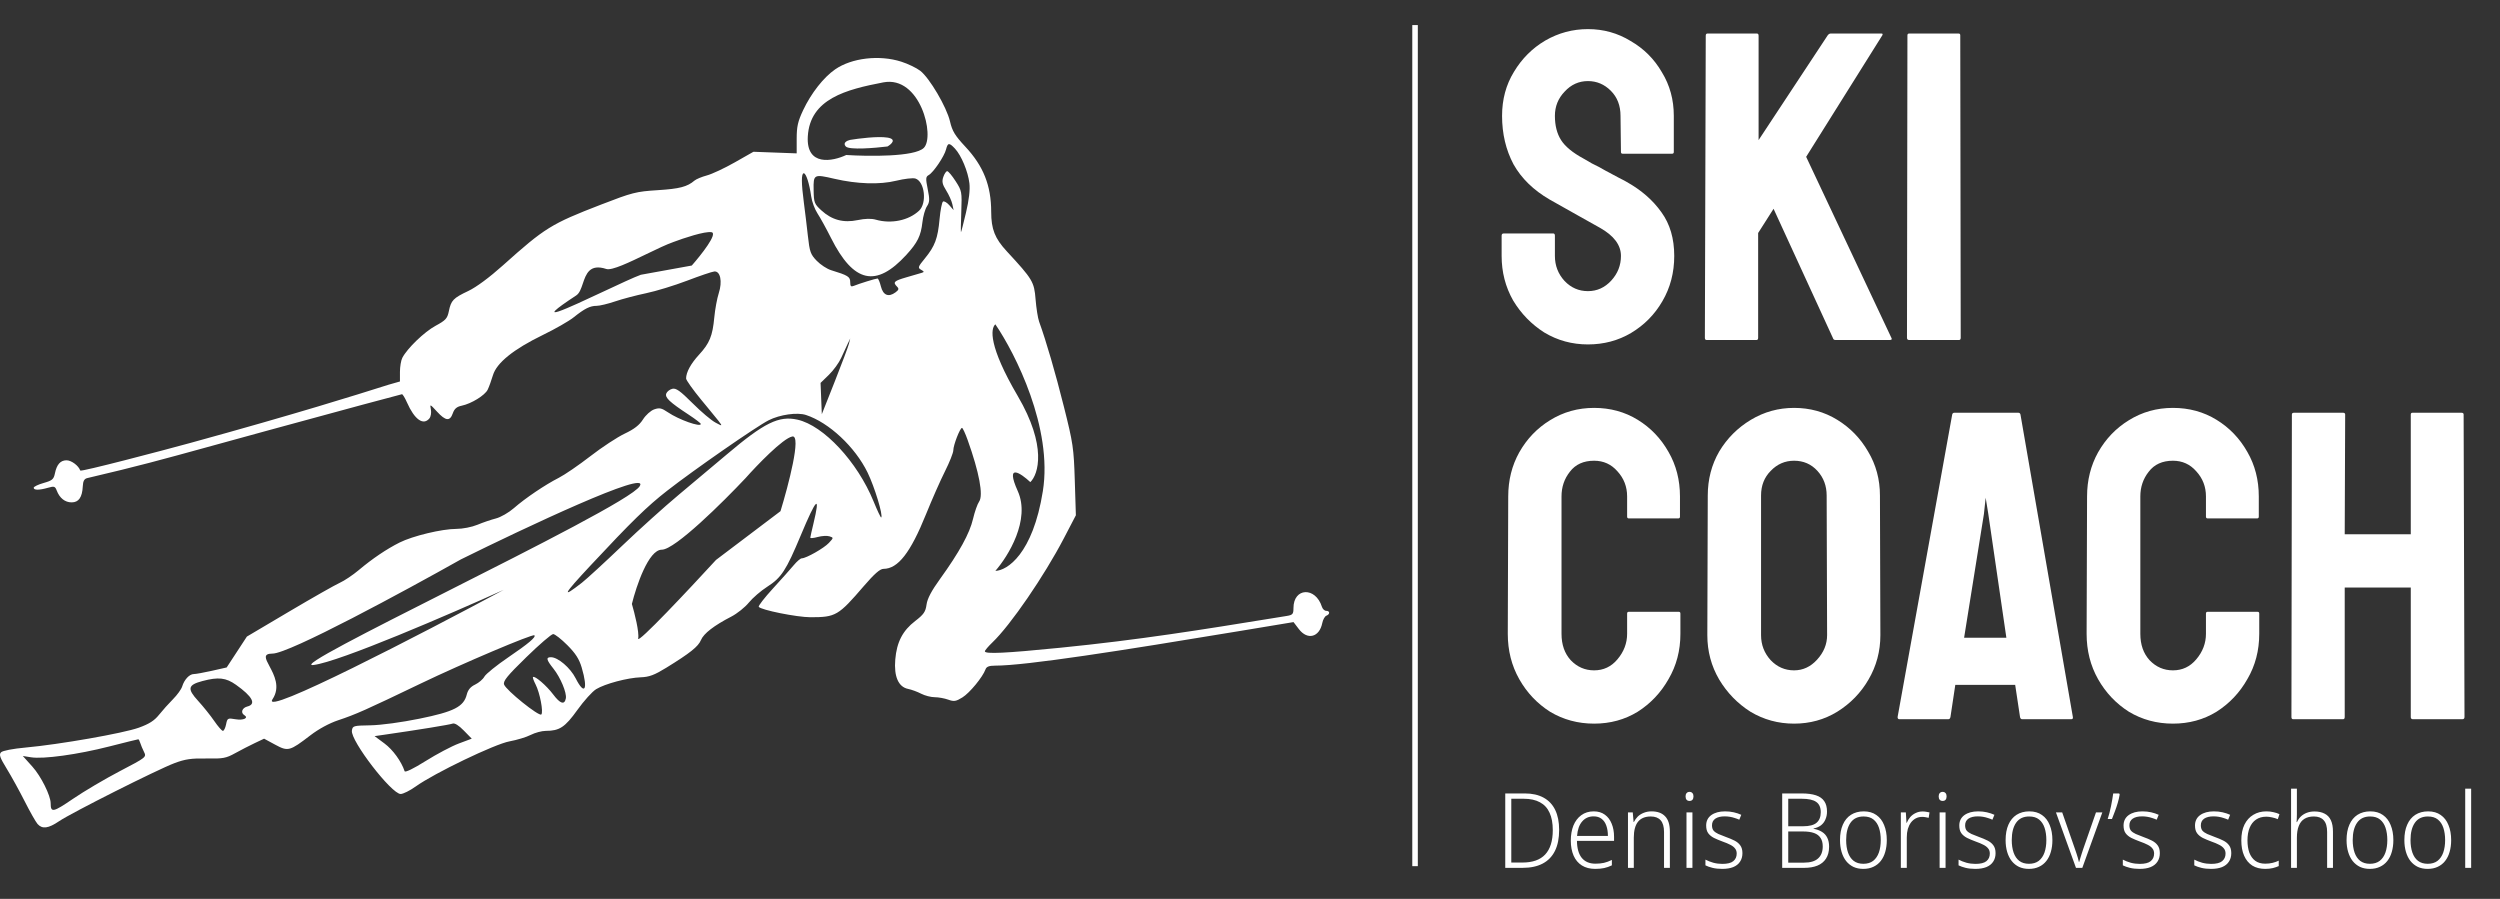 <?xml version="1.0" encoding="UTF-8"?> <svg xmlns="http://www.w3.org/2000/svg" width="178" height="64" viewBox="0 0 178 64" fill="none"><rect x="0" y="0" width="178" height="64" fill="#333333" stroke="none"/> <path d="M113.061 24.523C111.932 24.523 110.897 24.24 109.957 23.676C109.037 23.091 108.295 22.328 107.731 21.387C107.187 20.426 106.916 19.37 106.916 18.221V16.778C106.916 16.674 106.968 16.621 107.072 16.621H110.584C110.667 16.621 110.709 16.674 110.709 16.778V18.221C110.709 18.91 110.939 19.506 111.399 20.008C111.859 20.488 112.413 20.729 113.061 20.729C113.709 20.729 114.263 20.478 114.723 19.976C115.182 19.475 115.412 18.889 115.412 18.221C115.412 17.447 114.911 16.778 113.907 16.214C113.573 16.026 113.05 15.733 112.34 15.336C111.629 14.939 110.96 14.563 110.333 14.207C109.183 13.538 108.326 12.702 107.762 11.699C107.219 10.675 106.947 9.525 106.947 8.25C106.947 7.08 107.229 6.034 107.793 5.115C108.358 4.174 109.1 3.432 110.02 2.889C110.96 2.345 111.974 2.073 113.061 2.073C114.169 2.073 115.182 2.356 116.102 2.92C117.043 3.463 117.785 4.205 118.328 5.146C118.893 6.066 119.175 7.1 119.175 8.25V10.821C119.175 10.905 119.133 10.946 119.049 10.946H115.538C115.454 10.946 115.412 10.905 115.412 10.821L115.381 8.25C115.381 7.518 115.151 6.923 114.691 6.463C114.231 6.003 113.688 5.773 113.061 5.773C112.413 5.773 111.859 6.024 111.399 6.526C110.939 7.006 110.709 7.581 110.709 8.25C110.709 8.94 110.856 9.515 111.148 9.974C111.441 10.434 111.974 10.873 112.747 11.291C112.852 11.354 113.05 11.469 113.343 11.636C113.657 11.783 113.991 11.96 114.346 12.169C114.702 12.357 115.015 12.525 115.287 12.671C115.58 12.817 115.757 12.911 115.82 12.953C116.865 13.538 117.691 14.259 118.297 15.117C118.903 15.953 119.206 16.987 119.206 18.221C119.206 19.412 118.924 20.488 118.36 21.45C117.816 22.39 117.074 23.143 116.133 23.707C115.214 24.251 114.19 24.523 113.061 24.523ZM121.512 24.209C121.428 24.209 121.387 24.157 121.387 24.052L121.449 2.544C121.449 2.439 121.491 2.387 121.575 2.387H125.086C125.17 2.387 125.212 2.439 125.212 2.544V9.974L130.134 2.512C130.197 2.429 130.27 2.387 130.354 2.387H133.959C134.043 2.387 134.064 2.429 134.022 2.512L128.598 11.166L134.681 24.084C134.722 24.167 134.67 24.209 134.524 24.209H130.699C130.594 24.209 130.531 24.167 130.511 24.084L126.278 14.866L125.18 16.59V24.052C125.18 24.157 125.139 24.209 125.055 24.209H121.512ZM135.934 24.209C135.83 24.209 135.777 24.157 135.777 24.052L135.809 2.512C135.809 2.429 135.851 2.387 135.934 2.387H139.446C139.529 2.387 139.571 2.429 139.571 2.512L139.603 24.052C139.603 24.157 139.561 24.209 139.477 24.209H135.934ZM113.5 51.523C112.35 51.523 111.305 51.24 110.364 50.676C109.445 50.091 108.713 49.317 108.17 48.356C107.626 47.394 107.354 46.318 107.354 45.126L107.386 35.344C107.386 34.194 107.647 33.149 108.17 32.209C108.713 31.247 109.445 30.484 110.364 29.92C111.305 29.335 112.35 29.042 113.5 29.042C114.649 29.042 115.684 29.324 116.604 29.889C117.523 30.453 118.255 31.216 118.798 32.177C119.342 33.118 119.614 34.174 119.614 35.344V36.786C119.614 36.87 119.572 36.912 119.488 36.912H115.977C115.893 36.912 115.851 36.87 115.851 36.786V35.344C115.851 34.654 115.621 34.059 115.161 33.557C114.723 33.055 114.169 32.804 113.5 32.804C112.747 32.804 112.172 33.066 111.775 33.588C111.378 34.09 111.18 34.675 111.18 35.344V45.126C111.18 45.9 111.399 46.527 111.838 47.008C112.298 47.488 112.852 47.729 113.5 47.729C114.169 47.729 114.723 47.468 115.161 46.945C115.621 46.401 115.851 45.795 115.851 45.126V43.684C115.851 43.6 115.893 43.559 115.977 43.559H119.52C119.603 43.559 119.645 43.6 119.645 43.684V45.126C119.645 46.318 119.363 47.394 118.798 48.356C118.255 49.317 117.523 50.091 116.604 50.676C115.684 51.24 114.649 51.523 113.5 51.523ZM127.738 51.523C126.609 51.523 125.575 51.24 124.634 50.676C123.714 50.091 122.972 49.328 122.408 48.387C121.844 47.426 121.562 46.37 121.562 45.221L121.593 35.281C121.593 34.132 121.865 33.087 122.408 32.146C122.972 31.205 123.725 30.453 124.666 29.889C125.606 29.324 126.63 29.042 127.738 29.042C128.867 29.042 129.891 29.324 130.811 29.889C131.731 30.453 132.462 31.205 133.006 32.146C133.57 33.087 133.852 34.132 133.852 35.281L133.883 45.221C133.883 46.37 133.601 47.426 133.037 48.387C132.493 49.328 131.751 50.091 130.811 50.676C129.891 51.24 128.867 51.523 127.738 51.523ZM127.738 47.729C128.365 47.729 128.909 47.478 129.369 46.976C129.849 46.454 130.09 45.868 130.09 45.221L130.058 35.281C130.058 34.592 129.839 34.006 129.4 33.526C128.961 33.045 128.407 32.804 127.738 32.804C127.09 32.804 126.536 33.045 126.076 33.526C125.617 33.986 125.387 34.571 125.387 35.281V45.221C125.387 45.91 125.617 46.506 126.076 47.008C126.536 47.488 127.09 47.729 127.738 47.729ZM135.109 51.052L138.997 29.512C139.018 29.429 139.07 29.387 139.154 29.387H143.7C143.784 29.387 143.836 29.429 143.857 29.512L147.588 51.052C147.609 51.157 147.567 51.209 147.463 51.209H143.982C143.899 51.209 143.847 51.157 143.826 51.052L143.481 48.763H139.217L138.872 51.052C138.851 51.157 138.799 51.209 138.715 51.209H135.235C135.151 51.209 135.109 51.157 135.109 51.052ZM139.844 45.409H142.854L141.568 36.598L141.38 35.438L141.255 36.598L139.844 45.409ZM154.712 51.523C153.563 51.523 152.518 51.24 151.577 50.676C150.657 50.091 149.926 49.317 149.382 48.356C148.839 47.394 148.567 46.318 148.567 45.126L148.599 35.344C148.599 34.194 148.86 33.149 149.382 32.209C149.926 31.247 150.657 30.484 151.577 29.92C152.518 29.335 153.563 29.042 154.712 29.042C155.862 29.042 156.897 29.324 157.816 29.889C158.736 30.453 159.468 31.216 160.011 32.177C160.555 33.118 160.826 34.174 160.826 35.344V36.786C160.826 36.87 160.785 36.912 160.701 36.912H157.189C157.106 36.912 157.064 36.87 157.064 36.786V35.344C157.064 34.654 156.834 34.059 156.374 33.557C155.935 33.055 155.381 32.804 154.712 32.804C153.96 32.804 153.385 33.066 152.988 33.588C152.591 34.09 152.392 34.675 152.392 35.344V45.126C152.392 45.9 152.612 46.527 153.051 47.008C153.511 47.488 154.065 47.729 154.712 47.729C155.381 47.729 155.935 47.468 156.374 46.945C156.834 46.401 157.064 45.795 157.064 45.126V43.684C157.064 43.6 157.106 43.559 157.189 43.559H160.732C160.816 43.559 160.858 43.6 160.858 43.684V45.126C160.858 46.318 160.576 47.394 160.011 48.356C159.468 49.317 158.736 50.091 157.816 50.676C156.897 51.24 155.862 51.523 154.712 51.523ZM163.276 51.209C163.192 51.209 163.15 51.157 163.15 51.052L163.182 29.512C163.182 29.429 163.234 29.387 163.339 29.387H166.819C166.923 29.387 166.976 29.429 166.976 29.512L166.944 38.041H171.647V29.512C171.647 29.429 171.689 29.387 171.773 29.387H175.253C175.357 29.387 175.41 29.429 175.41 29.512L175.472 51.052C175.472 51.157 175.42 51.209 175.316 51.209H171.804C171.7 51.209 171.647 51.157 171.647 51.052V41.834H166.944V51.052C166.944 51.157 166.902 51.209 166.819 51.209H163.276Z" fill="white"></path> <path d="M111.011 59.09C111.011 59.684 110.912 60.181 110.714 60.581C110.516 60.982 110.224 61.284 109.838 61.487C109.452 61.69 108.977 61.791 108.413 61.791H107.174V56.493H108.569C109.094 56.493 109.536 56.592 109.897 56.789C110.264 56.987 110.541 57.279 110.729 57.665C110.917 58.051 111.011 58.526 111.011 59.09ZM110.558 59.105C110.558 58.605 110.481 58.192 110.328 57.865C110.179 57.534 109.952 57.287 109.645 57.123C109.338 56.955 108.953 56.871 108.488 56.871H107.604V61.413H108.391C109.118 61.413 109.66 61.222 110.016 60.841C110.377 60.455 110.558 59.877 110.558 59.105ZM113.474 57.769C113.79 57.769 114.055 57.848 114.268 58.007C114.48 58.16 114.641 58.373 114.75 58.645C114.864 58.917 114.921 59.231 114.921 59.587V59.869H112.279C112.284 60.398 112.398 60.802 112.62 61.079C112.848 61.356 113.172 61.494 113.592 61.494C113.825 61.494 114.028 61.474 114.201 61.435C114.374 61.395 114.562 61.326 114.765 61.227V61.613C114.582 61.702 114.399 61.766 114.216 61.806C114.033 61.845 113.82 61.865 113.578 61.865C113.206 61.865 112.89 61.784 112.628 61.62C112.37 61.457 112.175 61.225 112.041 60.923C111.908 60.616 111.841 60.26 111.841 59.854C111.841 59.449 111.903 59.09 112.027 58.778C112.155 58.467 112.341 58.222 112.583 58.044C112.83 57.861 113.127 57.769 113.474 57.769ZM113.466 58.125C113.13 58.125 112.858 58.246 112.65 58.489C112.442 58.726 112.321 59.07 112.286 59.52H114.483C114.483 59.243 114.446 59.001 114.372 58.793C114.302 58.585 114.191 58.422 114.038 58.303C113.889 58.185 113.699 58.125 113.466 58.125ZM117.589 57.769C118.009 57.769 118.331 57.885 118.553 58.118C118.781 58.35 118.895 58.716 118.895 59.216V61.791H118.479V59.238C118.479 58.857 118.397 58.578 118.234 58.4C118.076 58.222 117.843 58.133 117.537 58.133C117.131 58.133 116.827 58.259 116.624 58.511C116.426 58.763 116.327 59.139 116.327 59.639V61.791H115.912V57.843H116.253L116.312 58.526H116.334C116.404 58.383 116.495 58.254 116.609 58.14C116.728 58.026 116.869 57.937 117.032 57.873C117.2 57.804 117.386 57.769 117.589 57.769ZM120.501 57.843V61.791H120.078V57.843H120.501ZM120.294 56.381C120.383 56.381 120.452 56.411 120.501 56.47C120.551 56.525 120.576 56.602 120.576 56.7C120.576 56.804 120.551 56.886 120.501 56.945C120.452 57 120.383 57.027 120.294 57.027C120.205 57.027 120.135 57 120.086 56.945C120.036 56.886 120.012 56.804 120.012 56.7C120.012 56.602 120.036 56.525 120.086 56.47C120.135 56.411 120.205 56.381 120.294 56.381ZM124.061 60.745C124.061 60.982 124.004 61.185 123.89 61.353C123.782 61.521 123.618 61.65 123.401 61.739C123.188 61.823 122.928 61.865 122.621 61.865C122.364 61.865 122.134 61.84 121.931 61.791C121.733 61.742 121.565 61.682 121.427 61.613V61.205C121.595 61.294 121.783 61.368 121.991 61.427C122.198 61.482 122.411 61.509 122.629 61.509C122.99 61.509 123.25 61.445 123.408 61.316C123.571 61.182 123.653 61.002 123.653 60.774C123.653 60.626 123.613 60.505 123.534 60.411C123.46 60.312 123.349 60.225 123.2 60.151C123.052 60.072 122.864 59.993 122.636 59.914C122.409 59.83 122.208 59.745 122.035 59.661C121.862 59.572 121.726 59.461 121.627 59.327C121.528 59.194 121.479 59.011 121.479 58.778C121.479 58.462 121.6 58.214 121.842 58.036C122.09 57.858 122.416 57.769 122.822 57.769C123.044 57.769 123.252 57.791 123.445 57.836C123.638 57.88 123.816 57.94 123.979 58.014L123.838 58.363C123.739 58.318 123.633 58.279 123.519 58.244C123.406 58.204 123.287 58.175 123.163 58.155C123.044 58.135 122.923 58.125 122.8 58.125C122.513 58.125 122.29 58.18 122.132 58.288C121.973 58.397 121.894 58.556 121.894 58.763C121.894 58.922 121.931 59.048 122.006 59.142C122.085 59.231 122.198 59.31 122.347 59.379C122.495 59.444 122.676 59.515 122.889 59.594C123.111 59.674 123.312 59.758 123.49 59.847C123.668 59.936 123.806 60.05 123.905 60.188C124.009 60.327 124.061 60.512 124.061 60.745ZM128.273 56.493C128.688 56.493 129.029 56.537 129.297 56.626C129.564 56.715 129.762 56.856 129.89 57.049C130.019 57.237 130.083 57.482 130.083 57.784C130.083 57.987 130.046 58.172 129.972 58.34C129.903 58.509 129.796 58.65 129.653 58.763C129.509 58.872 129.334 58.947 129.126 58.986V59.008C129.363 59.053 129.564 59.127 129.727 59.231C129.895 59.335 130.021 59.476 130.105 59.654C130.19 59.827 130.232 60.037 130.232 60.285C130.232 60.626 130.157 60.91 130.009 61.138C129.866 61.361 129.66 61.526 129.393 61.635C129.131 61.739 128.824 61.791 128.473 61.791H126.892V56.493H128.273ZM128.369 58.83C128.824 58.83 129.148 58.746 129.341 58.578C129.539 58.41 129.638 58.16 129.638 57.828C129.638 57.487 129.529 57.242 129.311 57.094C129.099 56.945 128.755 56.871 128.28 56.871H127.323V58.83H128.369ZM127.323 59.201V61.42H128.443C128.893 61.42 129.227 61.321 129.445 61.123C129.668 60.925 129.779 60.638 129.779 60.262C129.779 60.015 129.727 59.815 129.623 59.661C129.524 59.503 129.371 59.387 129.163 59.312C128.955 59.238 128.696 59.201 128.384 59.201H127.323ZM134.34 59.817C134.34 60.124 134.303 60.403 134.229 60.656C134.16 60.903 134.053 61.118 133.91 61.301C133.771 61.479 133.596 61.618 133.383 61.717C133.175 61.816 132.935 61.865 132.663 61.865C132.406 61.865 132.174 61.818 131.966 61.724C131.763 61.625 131.59 61.487 131.446 61.309C131.303 61.126 131.194 60.908 131.12 60.656C131.046 60.403 131.009 60.124 131.009 59.817C131.009 59.387 131.075 59.021 131.209 58.719C131.342 58.412 131.535 58.177 131.788 58.014C132.045 57.851 132.349 57.769 132.7 57.769C133.057 57.769 133.356 57.856 133.598 58.029C133.841 58.197 134.024 58.434 134.147 58.741C134.276 59.048 134.34 59.407 134.34 59.817ZM131.446 59.817C131.446 60.154 131.491 60.45 131.58 60.708C131.669 60.96 131.803 61.155 131.981 61.294C132.164 61.432 132.394 61.502 132.671 61.502C132.953 61.502 133.185 61.432 133.368 61.294C133.551 61.15 133.687 60.953 133.776 60.7C133.865 60.443 133.91 60.149 133.91 59.817C133.91 59.486 133.868 59.194 133.784 58.941C133.7 58.689 133.569 58.491 133.391 58.348C133.212 58.204 132.977 58.133 132.686 58.133C132.275 58.133 131.966 58.281 131.758 58.578C131.55 58.875 131.446 59.288 131.446 59.817ZM136.891 57.776C136.98 57.776 137.066 57.784 137.15 57.799C137.24 57.809 137.316 57.824 137.381 57.843L137.321 58.229C137.252 58.209 137.178 58.194 137.099 58.185C137.024 58.17 136.945 58.162 136.861 58.162C136.693 58.162 136.542 58.197 136.408 58.266C136.275 58.336 136.159 58.434 136.06 58.563C135.966 58.692 135.891 58.845 135.837 59.023C135.788 59.201 135.763 59.402 135.763 59.624V61.791H135.34V57.843H135.696L135.741 58.585H135.763C135.822 58.432 135.904 58.296 136.008 58.177C136.117 58.053 136.245 57.957 136.394 57.888C136.542 57.814 136.708 57.776 136.891 57.776ZM138.524 57.843V61.791H138.101V57.843H138.524ZM138.316 56.381C138.405 56.381 138.474 56.411 138.524 56.47C138.573 56.525 138.598 56.602 138.598 56.7C138.598 56.804 138.573 56.886 138.524 56.945C138.474 57 138.405 57.027 138.316 57.027C138.227 57.027 138.158 57 138.108 56.945C138.059 56.886 138.034 56.804 138.034 56.7C138.034 56.602 138.059 56.525 138.108 56.47C138.158 56.411 138.227 56.381 138.316 56.381ZM142.084 60.745C142.084 60.982 142.027 61.185 141.913 61.353C141.804 61.521 141.641 61.65 141.423 61.739C141.21 61.823 140.951 61.865 140.644 61.865C140.387 61.865 140.157 61.84 139.954 61.791C139.756 61.742 139.588 61.682 139.449 61.613V61.205C139.617 61.294 139.805 61.368 140.013 61.427C140.221 61.482 140.434 61.509 140.651 61.509C141.012 61.509 141.272 61.445 141.431 61.316C141.594 61.182 141.675 61.002 141.675 60.774C141.675 60.626 141.636 60.505 141.557 60.411C141.482 60.312 141.371 60.225 141.223 60.151C141.074 60.072 140.886 59.993 140.659 59.914C140.431 59.83 140.231 59.745 140.058 59.661C139.885 59.572 139.749 59.461 139.65 59.327C139.551 59.194 139.501 59.011 139.501 58.778C139.501 58.462 139.622 58.214 139.865 58.036C140.112 57.858 140.439 57.769 140.844 57.769C141.067 57.769 141.275 57.791 141.468 57.836C141.661 57.88 141.839 57.94 142.002 58.014L141.861 58.363C141.762 58.318 141.656 58.279 141.542 58.244C141.428 58.204 141.309 58.175 141.186 58.155C141.067 58.135 140.946 58.125 140.822 58.125C140.535 58.125 140.312 58.18 140.154 58.288C139.996 58.397 139.917 58.556 139.917 58.763C139.917 58.922 139.954 59.048 140.028 59.142C140.107 59.231 140.221 59.31 140.369 59.379C140.518 59.444 140.698 59.515 140.911 59.594C141.134 59.674 141.334 59.758 141.512 59.847C141.69 59.936 141.829 60.05 141.928 60.188C142.032 60.327 142.084 60.512 142.084 60.745ZM146.131 59.817C146.131 60.124 146.094 60.403 146.019 60.656C145.95 60.903 145.844 61.118 145.7 61.301C145.562 61.479 145.386 61.618 145.174 61.717C144.966 61.816 144.726 61.865 144.454 61.865C144.196 61.865 143.964 61.818 143.756 61.724C143.553 61.625 143.38 61.487 143.237 61.309C143.093 61.126 142.984 60.908 142.91 60.656C142.836 60.403 142.799 60.124 142.799 59.817C142.799 59.387 142.866 59.021 142.999 58.719C143.133 58.412 143.326 58.177 143.578 58.014C143.835 57.851 144.14 57.769 144.491 57.769C144.847 57.769 145.146 57.856 145.389 58.029C145.631 58.197 145.814 58.434 145.938 58.741C146.066 59.048 146.131 59.407 146.131 59.817ZM143.237 59.817C143.237 60.154 143.281 60.45 143.37 60.708C143.459 60.96 143.593 61.155 143.771 61.294C143.954 61.432 144.184 61.502 144.461 61.502C144.743 61.502 144.976 61.432 145.159 61.294C145.342 61.15 145.478 60.953 145.567 60.7C145.656 60.443 145.7 60.149 145.7 59.817C145.7 59.486 145.658 59.194 145.574 58.941C145.49 58.689 145.359 58.491 145.181 58.348C145.003 58.204 144.768 58.133 144.476 58.133C144.065 58.133 143.756 58.281 143.548 58.578C143.341 58.875 143.237 59.288 143.237 59.817ZM147.809 61.791L146.384 57.843H146.829L147.742 60.463C147.782 60.572 147.819 60.68 147.853 60.789C147.888 60.898 147.92 61.002 147.95 61.101C147.979 61.195 148.002 61.284 148.017 61.368H148.039C148.064 61.284 148.091 61.192 148.12 61.093C148.15 60.995 148.182 60.891 148.217 60.782C148.252 60.673 148.286 60.567 148.321 60.463L149.234 57.843H149.686L148.261 61.791H147.809ZM150.921 56.567C150.891 56.755 150.847 56.95 150.787 57.153C150.728 57.356 150.661 57.556 150.587 57.754C150.518 57.952 150.446 58.138 150.372 58.311H150.068C150.112 58.177 150.154 58.034 150.194 57.88C150.233 57.722 150.27 57.561 150.305 57.398C150.34 57.235 150.369 57.077 150.394 56.923C150.424 56.77 150.446 56.626 150.461 56.493H150.884L150.921 56.567ZM153.78 60.745C153.78 60.982 153.723 61.185 153.609 61.353C153.5 61.521 153.337 61.65 153.119 61.739C152.907 61.823 152.647 61.865 152.34 61.865C152.083 61.865 151.853 61.84 151.65 61.791C151.452 61.742 151.284 61.682 151.145 61.613V61.205C151.314 61.294 151.502 61.368 151.709 61.427C151.917 61.482 152.13 61.509 152.347 61.509C152.709 61.509 152.968 61.445 153.127 61.316C153.29 61.182 153.372 61.002 153.372 60.774C153.372 60.626 153.332 60.505 153.253 60.411C153.179 60.312 153.067 60.225 152.919 60.151C152.77 60.072 152.582 59.993 152.355 59.914C152.127 59.83 151.927 59.745 151.754 59.661C151.581 59.572 151.445 59.461 151.346 59.327C151.247 59.194 151.197 59.011 151.197 58.778C151.197 58.462 151.318 58.214 151.561 58.036C151.808 57.858 152.135 57.769 152.54 57.769C152.763 57.769 152.971 57.791 153.164 57.836C153.357 57.88 153.535 57.94 153.698 58.014L153.557 58.363C153.458 58.318 153.352 58.279 153.238 58.244C153.124 58.204 153.005 58.175 152.882 58.155C152.763 58.135 152.642 58.125 152.518 58.125C152.231 58.125 152.009 58.18 151.85 58.288C151.692 58.397 151.613 58.556 151.613 58.763C151.613 58.922 151.65 59.048 151.724 59.142C151.803 59.231 151.917 59.31 152.066 59.379C152.214 59.444 152.394 59.515 152.607 59.594C152.83 59.674 153.03 59.758 153.208 59.847C153.386 59.936 153.525 60.05 153.624 60.188C153.728 60.327 153.78 60.512 153.78 60.745ZM158.867 60.745C158.867 60.982 158.81 61.185 158.696 61.353C158.587 61.521 158.424 61.65 158.206 61.739C157.994 61.823 157.734 61.865 157.427 61.865C157.17 61.865 156.94 61.84 156.737 61.791C156.539 61.742 156.371 61.682 156.233 61.613V61.205C156.401 61.294 156.589 61.368 156.796 61.427C157.004 61.482 157.217 61.509 157.435 61.509C157.796 61.509 158.056 61.445 158.214 61.316C158.377 61.182 158.459 61.002 158.459 60.774C158.459 60.626 158.419 60.505 158.34 60.411C158.266 60.312 158.154 60.225 158.006 60.151C157.858 60.072 157.67 59.993 157.442 59.914C157.215 59.83 157.014 59.745 156.841 59.661C156.668 59.572 156.532 59.461 156.433 59.327C156.334 59.194 156.284 59.011 156.284 58.778C156.284 58.462 156.406 58.214 156.648 58.036C156.895 57.858 157.222 57.769 157.628 57.769C157.85 57.769 158.058 57.791 158.251 57.836C158.444 57.88 158.622 57.94 158.785 58.014L158.644 58.363C158.545 58.318 158.439 58.279 158.325 58.244C158.211 58.204 158.093 58.175 157.969 58.155C157.85 58.135 157.729 58.125 157.605 58.125C157.318 58.125 157.096 58.18 156.937 58.288C156.779 58.397 156.7 58.556 156.7 58.763C156.7 58.922 156.737 59.048 156.811 59.142C156.89 59.231 157.004 59.31 157.153 59.379C157.301 59.444 157.482 59.515 157.694 59.594C157.917 59.674 158.117 59.758 158.295 59.847C158.474 59.936 158.612 60.05 158.711 60.188C158.815 60.327 158.867 60.512 158.867 60.745ZM161.289 61.865C160.923 61.865 160.614 61.786 160.361 61.628C160.109 61.465 159.916 61.232 159.783 60.93C159.649 60.629 159.582 60.265 159.582 59.839C159.582 59.394 159.656 59.018 159.805 58.712C159.958 58.405 160.168 58.172 160.436 58.014C160.703 57.851 161.014 57.769 161.371 57.769C161.549 57.769 161.717 57.789 161.875 57.828C162.038 57.863 162.179 57.91 162.298 57.969L162.179 58.326C162.056 58.271 161.92 58.229 161.771 58.199C161.628 58.165 161.492 58.148 161.363 58.148C161.076 58.148 160.831 58.217 160.629 58.355C160.431 58.489 160.28 58.682 160.176 58.934C160.072 59.186 160.02 59.488 160.02 59.839C160.02 60.166 160.065 60.455 160.154 60.708C160.248 60.955 160.386 61.148 160.569 61.286C160.757 61.425 160.997 61.494 161.289 61.494C161.472 61.494 161.645 61.474 161.808 61.435C161.972 61.395 162.118 61.343 162.246 61.279V61.665C162.127 61.719 161.989 61.766 161.831 61.806C161.672 61.845 161.492 61.865 161.289 61.865ZM163.539 57.962C163.539 58.061 163.537 58.157 163.532 58.251C163.527 58.345 163.522 58.439 163.517 58.533H163.547C163.611 58.385 163.7 58.254 163.814 58.14C163.932 58.026 164.073 57.937 164.237 57.873C164.405 57.809 164.59 57.776 164.793 57.776C165.075 57.776 165.315 57.828 165.513 57.932C165.711 58.031 165.859 58.187 165.958 58.4C166.057 58.608 166.107 58.88 166.107 59.216V61.791H165.691V59.238C165.691 58.857 165.61 58.578 165.446 58.4C165.288 58.222 165.055 58.133 164.749 58.133C164.477 58.133 164.252 58.19 164.073 58.303C163.895 58.412 163.762 58.58 163.673 58.808C163.584 59.031 163.539 59.308 163.539 59.639V61.791H163.124V56.151H163.539V57.962ZM170.407 59.817C170.407 60.124 170.37 60.403 170.296 60.656C170.227 60.903 170.12 61.118 169.977 61.301C169.838 61.479 169.663 61.618 169.45 61.717C169.242 61.816 169.002 61.865 168.73 61.865C168.473 61.865 168.24 61.818 168.033 61.724C167.83 61.625 167.657 61.487 167.513 61.309C167.37 61.126 167.261 60.908 167.187 60.656C167.112 60.403 167.075 60.124 167.075 59.817C167.075 59.387 167.142 59.021 167.276 58.719C167.409 58.412 167.602 58.177 167.854 58.014C168.112 57.851 168.416 57.769 168.767 57.769C169.123 57.769 169.423 57.856 169.665 58.029C169.907 58.197 170.091 58.434 170.214 58.741C170.343 59.048 170.407 59.407 170.407 59.817ZM167.513 59.817C167.513 60.154 167.558 60.45 167.647 60.708C167.736 60.96 167.869 61.155 168.047 61.294C168.23 61.432 168.46 61.502 168.738 61.502C169.019 61.502 169.252 61.432 169.435 61.294C169.618 61.15 169.754 60.953 169.843 60.7C169.932 60.443 169.977 60.149 169.977 59.817C169.977 59.486 169.935 59.194 169.851 58.941C169.767 58.689 169.635 58.491 169.457 58.348C169.279 58.204 169.044 58.133 168.752 58.133C168.342 58.133 168.033 58.281 167.825 58.578C167.617 58.875 167.513 59.288 167.513 59.817ZM174.523 59.817C174.523 60.124 174.486 60.403 174.412 60.656C174.343 60.903 174.236 61.118 174.093 61.301C173.954 61.479 173.779 61.618 173.566 61.717C173.358 61.816 173.118 61.865 172.846 61.865C172.589 61.865 172.356 61.818 172.149 61.724C171.946 61.625 171.773 61.487 171.629 61.309C171.486 61.126 171.377 60.908 171.303 60.656C171.229 60.403 171.191 60.124 171.191 59.817C171.191 59.387 171.258 59.021 171.392 58.719C171.525 58.412 171.718 58.177 171.971 58.014C172.228 57.851 172.532 57.769 172.883 57.769C173.24 57.769 173.539 57.856 173.781 58.029C174.024 58.197 174.207 58.434 174.33 58.741C174.459 59.048 174.523 59.407 174.523 59.817ZM171.629 59.817C171.629 60.154 171.674 60.45 171.763 60.708C171.852 60.96 171.985 61.155 172.164 61.294C172.347 61.432 172.577 61.502 172.854 61.502C173.136 61.502 173.368 61.432 173.551 61.294C173.734 61.15 173.87 60.953 173.959 60.7C174.048 60.443 174.093 60.149 174.093 59.817C174.093 59.486 174.051 59.194 173.967 58.941C173.883 58.689 173.752 58.491 173.573 58.348C173.395 58.204 173.16 58.133 172.868 58.133C172.458 58.133 172.149 58.281 171.941 58.578C171.733 58.875 171.629 59.288 171.629 59.817ZM175.946 61.791H175.523V56.151H175.946V61.791Z" fill="white"></path> <line x1="100.752" y1="1.785" x2="100.752" y2="61.671" stroke="white" stroke-width="0.394"></line> <path fill-rule="evenodd" clip-rule="evenodd" d="M65.52 5.039C65.254 4.835 64.647 4.543 64.172 4.391C62.611 3.892 60.643 4.122 59.46 4.941C58.639 5.509 57.752 6.639 57.184 7.844C56.808 8.641 56.725 9.008 56.724 9.869L56.724 10.92L53.645 10.806L52.318 11.56C51.588 11.975 50.694 12.394 50.332 12.49C49.97 12.587 49.573 12.752 49.449 12.857C48.93 13.3 48.394 13.44 46.831 13.54C45.285 13.638 45.027 13.704 42.785 14.571C39.239 15.943 38.801 16.214 35.807 18.896C34.847 19.756 33.908 20.45 33.344 20.717C32.269 21.225 32.117 21.383 31.957 22.162C31.852 22.677 31.734 22.806 31.008 23.199C30.209 23.633 29 24.797 28.647 25.474C28.553 25.654 28.476 26.107 28.476 26.481V27.161L27.69 27.385C27.621 27.405 27.444 27.46 27.159 27.551C25.654 28.027 21.13 29.459 13.543 31.54C11.572 32.081 5.75 33.612 5.714 33.503C5.599 33.158 5.084 32.773 4.739 32.773C4.304 32.773 4.04 33.069 3.91 33.706C3.824 34.126 3.72 34.215 3.105 34.388C2.717 34.498 2.399 34.651 2.399 34.729C2.399 34.909 2.79 34.909 3.418 34.729C3.859 34.602 3.925 34.624 4.041 34.93C4.245 35.465 4.628 35.769 5.101 35.769C5.605 35.769 5.854 35.409 5.894 34.628C5.913 34.245 5.998 34.091 6.219 34.039C9.877 33.18 11.362 32.771 15.155 31.726C16.262 31.421 17.564 31.062 19.174 30.622C24.317 29.218 28.568 28.068 28.621 28.068C28.674 28.068 28.834 28.331 28.976 28.653C29.514 29.873 30.137 30.317 30.573 29.792C30.675 29.669 30.723 29.383 30.68 29.158C30.603 28.755 30.61 28.758 31.114 29.307C31.731 29.98 32.036 30.012 32.24 29.426C32.353 29.104 32.521 28.959 32.869 28.887C33.562 28.743 34.528 28.147 34.724 27.744C34.818 27.551 34.984 27.093 35.094 26.725C35.357 25.836 36.556 24.869 38.663 23.844C39.528 23.424 40.506 22.864 40.835 22.601C41.629 21.967 42.009 21.776 42.478 21.776C42.692 21.776 43.286 21.634 43.799 21.459C44.311 21.285 45.303 21.024 46.004 20.877C46.704 20.731 48.019 20.329 48.925 19.983C49.831 19.637 50.702 19.342 50.859 19.329C51.292 19.292 51.446 20.043 51.175 20.877C51.055 21.248 50.912 22.023 50.858 22.6C50.733 23.926 50.522 24.441 49.768 25.259C49.186 25.89 48.85 26.509 48.85 26.949C48.85 27.064 49.339 27.751 49.936 28.476C50.082 28.652 50.214 28.812 50.334 28.958C51.122 29.913 51.387 30.233 51.35 30.274C51.331 30.294 51.235 30.243 51.091 30.167L51.09 30.166C51.046 30.143 50.999 30.118 50.947 30.091C50.659 29.943 49.922 29.322 49.311 28.71C48.423 27.824 48.131 27.616 47.866 27.683C47.684 27.729 47.491 27.88 47.438 28.019C47.328 28.305 47.679 28.636 49.036 29.526C49.509 29.837 49.897 30.134 49.898 30.187C49.901 30.439 48.329 29.882 47.556 29.356C47.103 29.049 46.954 29.017 46.578 29.148C46.332 29.234 45.977 29.553 45.78 29.865C45.526 30.267 45.155 30.555 44.478 30.875C43.958 31.121 42.858 31.843 42.034 32.481C41.21 33.118 40.199 33.811 39.787 34.02C38.812 34.517 37.409 35.463 36.582 36.184C36.221 36.499 35.648 36.828 35.309 36.914C34.97 37 34.377 37.203 33.991 37.364C33.597 37.528 32.941 37.656 32.493 37.657C31.466 37.658 29.387 38.158 28.449 38.629C27.519 39.096 26.513 39.776 25.542 40.592C25.122 40.945 24.516 41.351 24.193 41.495C23.871 41.639 22.251 42.559 20.593 43.54L17.578 45.324L16.139 47.523L15.098 47.758C14.526 47.887 13.942 47.993 13.8 47.993C13.489 47.993 13.121 48.385 12.971 48.877C12.911 49.075 12.616 49.483 12.317 49.783C12.017 50.084 11.57 50.583 11.323 50.893C10.989 51.311 10.617 51.548 9.879 51.813C8.774 52.21 4.235 53.006 1.825 53.225C0.912 53.308 0.187 53.449 0.074 53.564C-0.083 53.724 -0.009 53.938 0.48 54.734C0.809 55.27 1.385 56.315 1.76 57.056C2.135 57.798 2.546 58.523 2.673 58.667C3.008 59.046 3.441 58.99 4.207 58.47C5.084 57.874 11.196 54.798 12.417 54.338C13.181 54.05 13.616 53.986 14.69 54.005C15.875 54.027 16.096 53.986 16.741 53.628C17.139 53.408 17.766 53.085 18.134 52.911L18.803 52.594L19.587 53.018C20.512 53.518 20.62 53.49 22.1 52.355C22.691 51.902 23.45 51.491 24.082 51.281C25.327 50.868 26.038 50.551 29.974 48.659C32.916 47.245 37.925 45.12 38.048 45.234C38.18 45.357 37.629 45.823 36.191 46.801C35.356 47.37 34.59 47.988 34.488 48.176C34.386 48.364 34.089 48.618 33.829 48.742C33.504 48.896 33.318 49.117 33.235 49.448C33.017 50.318 32.329 50.67 29.864 51.171C28.575 51.434 27.121 51.63 26.379 51.642C25.157 51.662 25.103 51.678 25.055 52.021C24.953 52.739 27.872 56.532 28.526 56.532C28.705 56.532 29.188 56.291 29.6 55.996C30.928 55.045 35.234 52.974 36.277 52.785C36.798 52.69 37.477 52.484 37.788 52.325C38.098 52.167 38.58 52.038 38.859 52.038C39.838 52.038 40.23 51.778 41.112 50.545C41.576 49.897 42.176 49.233 42.444 49.07C43.081 48.682 44.682 48.256 45.629 48.223C46.223 48.202 46.596 48.062 47.427 47.551C49.137 46.498 49.717 46.035 49.909 45.571C50.102 45.106 50.836 44.539 52.071 43.901C52.483 43.688 53.044 43.24 53.317 42.905C53.59 42.57 54.177 42.064 54.622 41.78C55.636 41.131 55.967 40.623 57.02 38.105C58.138 35.43 58.428 35.163 57.917 37.281C57.797 37.776 57.697 38.225 57.694 38.281C57.691 38.336 57.927 38.315 58.218 38.235C58.51 38.154 58.886 38.132 59.055 38.186C59.359 38.282 59.359 38.288 59.013 38.659C58.663 39.034 57.396 39.753 57.085 39.753C56.995 39.753 56.739 39.971 56.518 40.237C56.297 40.503 55.628 41.253 55.032 41.903C54.436 42.553 53.982 43.139 54.022 43.205C54.16 43.427 56.746 43.948 57.708 43.947C59.509 43.946 59.687 43.842 61.509 41.723C62.254 40.858 62.658 40.504 62.902 40.503C63.938 40.5 64.826 39.359 65.937 36.603C66.352 35.575 66.957 34.204 67.283 33.556C67.609 32.907 67.876 32.234 67.876 32.059C67.876 31.695 68.353 30.466 68.494 30.466C68.546 30.465 68.727 30.853 68.896 31.326C69.723 33.64 70.026 35.266 69.714 35.712C69.592 35.886 69.396 36.445 69.277 36.955C69.04 37.975 68.295 39.331 66.94 41.209C66.32 42.066 66.026 42.624 65.969 43.049C65.901 43.559 65.769 43.75 65.163 44.215C64.269 44.902 63.848 45.716 63.743 46.962C63.641 48.166 63.966 48.91 64.655 49.05C64.902 49.1 65.32 49.254 65.584 49.391C65.848 49.528 66.281 49.641 66.547 49.641C66.813 49.641 67.246 49.719 67.51 49.814C67.926 49.964 68.06 49.943 68.525 49.656C69.04 49.338 69.974 48.202 70.17 47.656C70.237 47.467 70.427 47.394 70.848 47.394C73.064 47.394 79.823 46.329 88.164 44.946L92.099 44.293L92.479 44.791C93.093 45.597 93.942 45.377 94.146 44.36C94.195 44.116 94.326 43.881 94.438 43.838C94.707 43.734 94.699 43.492 94.427 43.492C94.309 43.492 94.171 43.363 94.121 43.205C93.664 41.763 92.095 41.832 92.095 43.294C92.095 43.724 92.04 43.787 91.608 43.857L90.724 44C85.579 44.835 81.136 45.556 75.478 46.121C71.584 46.51 70.123 46.579 70.123 46.374C70.123 46.308 70.366 46.022 70.663 45.737C71.945 44.513 74.35 41.008 75.744 38.333L76.602 36.688L76.525 34.213C76.453 31.899 76.403 31.558 75.752 28.967C75.14 26.526 74.498 24.321 73.985 22.9C73.896 22.652 73.783 21.938 73.733 21.312C73.635 20.065 73.526 19.884 71.687 17.897C70.833 16.974 70.575 16.322 70.573 15.079C70.571 13.207 70.019 11.82 68.726 10.438C67.994 9.654 67.8 9.335 67.64 8.645C67.402 7.623 66.182 5.547 65.52 5.039ZM69.022 13.05C68.924 12.215 68.443 11.059 67.992 10.58C67.582 10.143 67.481 10.153 67.359 10.638C67.237 11.127 66.459 12.278 66.126 12.464C65.909 12.585 65.901 12.706 66.054 13.47C66.202 14.206 66.193 14.392 65.996 14.693C65.868 14.888 65.723 15.399 65.675 15.828C65.566 16.794 65.328 17.276 64.53 18.147C62.374 20.502 60.777 20.145 59.171 16.951C58.835 16.283 58.401 15.494 58.206 15.198C58.011 14.902 57.809 14.357 57.757 13.986C57.627 13.064 57.394 12.338 57.228 12.338C57.048 12.338 57.051 13.037 57.236 14.435C57.318 15.053 57.447 16.122 57.523 16.811C57.646 17.931 57.712 18.115 58.151 18.568C58.42 18.846 58.882 19.148 59.176 19.238C60.377 19.605 60.535 19.704 60.535 20.087C60.535 20.384 60.589 20.438 60.797 20.351C61.158 20.201 62.358 19.829 62.48 19.829C62.535 19.829 62.642 20.081 62.719 20.39C62.875 21.023 63.263 21.183 63.757 20.818C63.997 20.641 64.019 20.56 63.869 20.408C63.557 20.092 63.645 20.004 64.543 19.742L65.629 19.425C65.815 19.37 65.807 19.333 65.583 19.207C65.335 19.068 65.356 19.002 65.851 18.399C66.568 17.523 66.772 16.978 66.897 15.598C66.955 14.96 67.066 14.398 67.144 14.35C67.222 14.302 67.423 14.419 67.591 14.611L67.897 14.96L67.806 14.535C67.755 14.302 67.559 13.864 67.369 13.562C67.094 13.123 67.052 12.93 67.163 12.6C67.239 12.374 67.365 12.188 67.442 12.188C67.52 12.188 67.789 12.508 68.04 12.9C68.484 13.59 68.496 13.656 68.444 15.072C68.414 15.876 68.403 16.533 68.42 16.533C68.437 16.533 68.597 15.909 68.777 15.147C68.993 14.233 69.076 13.519 69.022 13.05ZM63.801 12.87C62.631 13.156 61.036 13.106 59.412 12.73C57.94 12.389 57.911 12.405 57.93 13.525C57.945 14.428 57.979 14.518 58.478 14.976C59.229 15.664 60.051 15.884 61.069 15.671C61.599 15.56 62.041 15.55 62.364 15.643C63.456 15.956 64.699 15.697 65.439 15.001C66.015 14.461 65.839 12.922 65.177 12.712C65.002 12.656 64.383 12.727 63.801 12.87ZM59.433 27.169C59.938 25.892 60.394 24.679 60.445 24.473L60.537 24.098L60.358 24.473C60.26 24.679 60.05 25.133 59.892 25.482C59.735 25.831 59.34 26.374 59.015 26.689L58.424 27.263L58.513 29.491L59.433 27.169ZM61.772 33.646C60.882 31.821 59.026 30.086 57.389 29.548C56.766 29.343 55.528 29.518 54.726 29.924C53.858 30.364 49.387 33.467 47.512 34.931C46.066 36.059 44.988 37.112 42.033 40.276C40.085 42.363 39.942 42.651 41.431 41.491C41.758 41.236 43.039 40.059 44.277 38.877C45.515 37.694 47.337 36.053 48.326 35.229C49.315 34.405 50.852 33.114 51.742 32.36C54.415 30.097 55.458 29.583 56.78 29.88C58.642 30.299 61.044 32.877 62.196 35.695C62.467 36.358 62.713 36.876 62.743 36.846C62.888 36.702 62.271 34.669 61.772 33.646ZM41.418 47.533C41.238 46.923 40.981 46.523 40.393 45.933C39.961 45.5 39.507 45.146 39.385 45.146C39.262 45.146 38.404 45.885 37.477 46.789C36.115 48.117 35.812 48.489 35.89 48.736C36.015 49.131 38.379 51.034 38.542 50.871C38.704 50.708 38.438 49.321 38.132 48.728C38 48.473 37.917 48.239 37.949 48.208C38.069 48.087 38.911 48.812 39.386 49.444C39.89 50.115 40.194 50.21 40.288 49.724C40.364 49.333 39.908 48.242 39.404 47.607C38.895 46.968 38.858 46.794 39.228 46.794C39.728 46.794 40.606 47.545 40.988 48.298C41.628 49.561 41.884 49.107 41.418 47.533ZM17.615 50.301C18.265 50.138 17.979 49.593 16.806 48.76C16.084 48.248 15.552 48.188 14.408 48.492C13.373 48.767 13.314 49.038 14.102 49.898C14.468 50.298 14.986 50.943 15.252 51.331C15.518 51.72 15.796 52.038 15.87 52.038C15.944 52.038 16.046 51.829 16.097 51.575C16.186 51.13 16.212 51.116 16.774 51.211C17.336 51.306 17.724 51.12 17.393 50.916C17.112 50.742 17.237 50.396 17.615 50.301ZM33.588 52.593L33.021 52.013C32.662 51.645 32.37 51.465 32.225 51.521C32.028 51.598 29.764 51.967 27.386 52.309L26.67 52.412L27.377 52.937C27.974 53.38 28.575 54.208 28.809 54.91C28.845 55.017 29.431 54.733 30.306 54.185C31.096 53.689 32.158 53.128 32.666 52.938L33.588 52.593ZM10.253 53.536C10.15 53.33 10.031 53.043 9.987 52.899C9.944 52.755 9.881 52.637 9.846 52.637C9.812 52.637 8.883 52.867 7.782 53.148C5.538 53.722 3.09 54.06 2.209 53.919L1.624 53.826L2.308 54.587C2.921 55.268 3.608 56.649 3.608 57.2C3.608 57.879 3.779 57.844 5.196 56.877C5.977 56.344 7.476 55.458 8.528 54.909C10.422 53.92 10.438 53.907 10.253 53.536ZM53.085 34.041C51.488 35.74 48.058 39.139 47.117 39.139C46.177 39.139 45.307 41.715 44.99 43.002C45.177 43.637 45.528 45.018 45.438 45.466C45.348 45.914 49.096 41.92 50.98 39.867L55.571 36.396C56.131 34.567 57.083 30.943 56.411 31.078C55.739 31.212 53.914 33.109 53.085 34.041ZM43.169 19.151C43.563 19.281 44.821 18.674 46.033 18.088C46.756 17.74 47.463 17.398 47.963 17.225C48.666 16.959 50.189 16.45 50.66 16.533C51.132 16.617 49.92 18.15 49.255 18.906L45.63 19.563C45.148 19.736 44.09 20.232 42.984 20.75C40.447 21.939 37.661 23.245 41.03 21.033C41.263 20.88 41.377 20.544 41.496 20.191C41.727 19.508 41.98 18.759 43.169 19.151ZM32.816 39.829C28.841 42.065 20.595 46.536 19.402 46.536C18.707 46.536 18.896 46.889 19.186 47.432C19.517 48.052 19.981 48.92 19.402 49.788C18.535 51.088 30.015 45.136 35.864 41.997C32.115 43.691 24.158 47.132 22.315 47.349C21.218 47.478 26.225 44.947 31.872 42.092C38.078 38.956 45.055 35.429 45.551 34.613C46.31 33.367 37.377 37.571 32.816 39.829ZM74.252 34.965C74.967 30.471 72.294 25.177 70.869 23.091C70.528 23.389 70.371 24.623 72.465 28.198C74.559 31.773 73.933 33.774 73.359 34.327C72.678 33.688 71.546 32.922 72.465 34.965C73.384 37.008 71.784 39.604 70.869 40.647C71.699 40.626 73.537 39.459 74.252 34.965ZM60.252 11.036C61.823 11.137 65.128 11.178 65.776 10.529C66.587 9.718 65.523 5.359 62.888 5.866C60.252 6.373 57.667 7.032 57.515 9.718C57.394 11.867 59.289 11.492 60.252 11.036Z" fill="white"></path> <path d="M60.22 10.429C59.978 10.165 60.321 10.008 60.522 9.962C61.127 9.861 62.507 9.687 63.189 9.797C63.871 9.907 63.473 10.264 63.189 10.429C62.3 10.539 60.462 10.693 60.22 10.429Z" fill="white"></path> </svg> 
